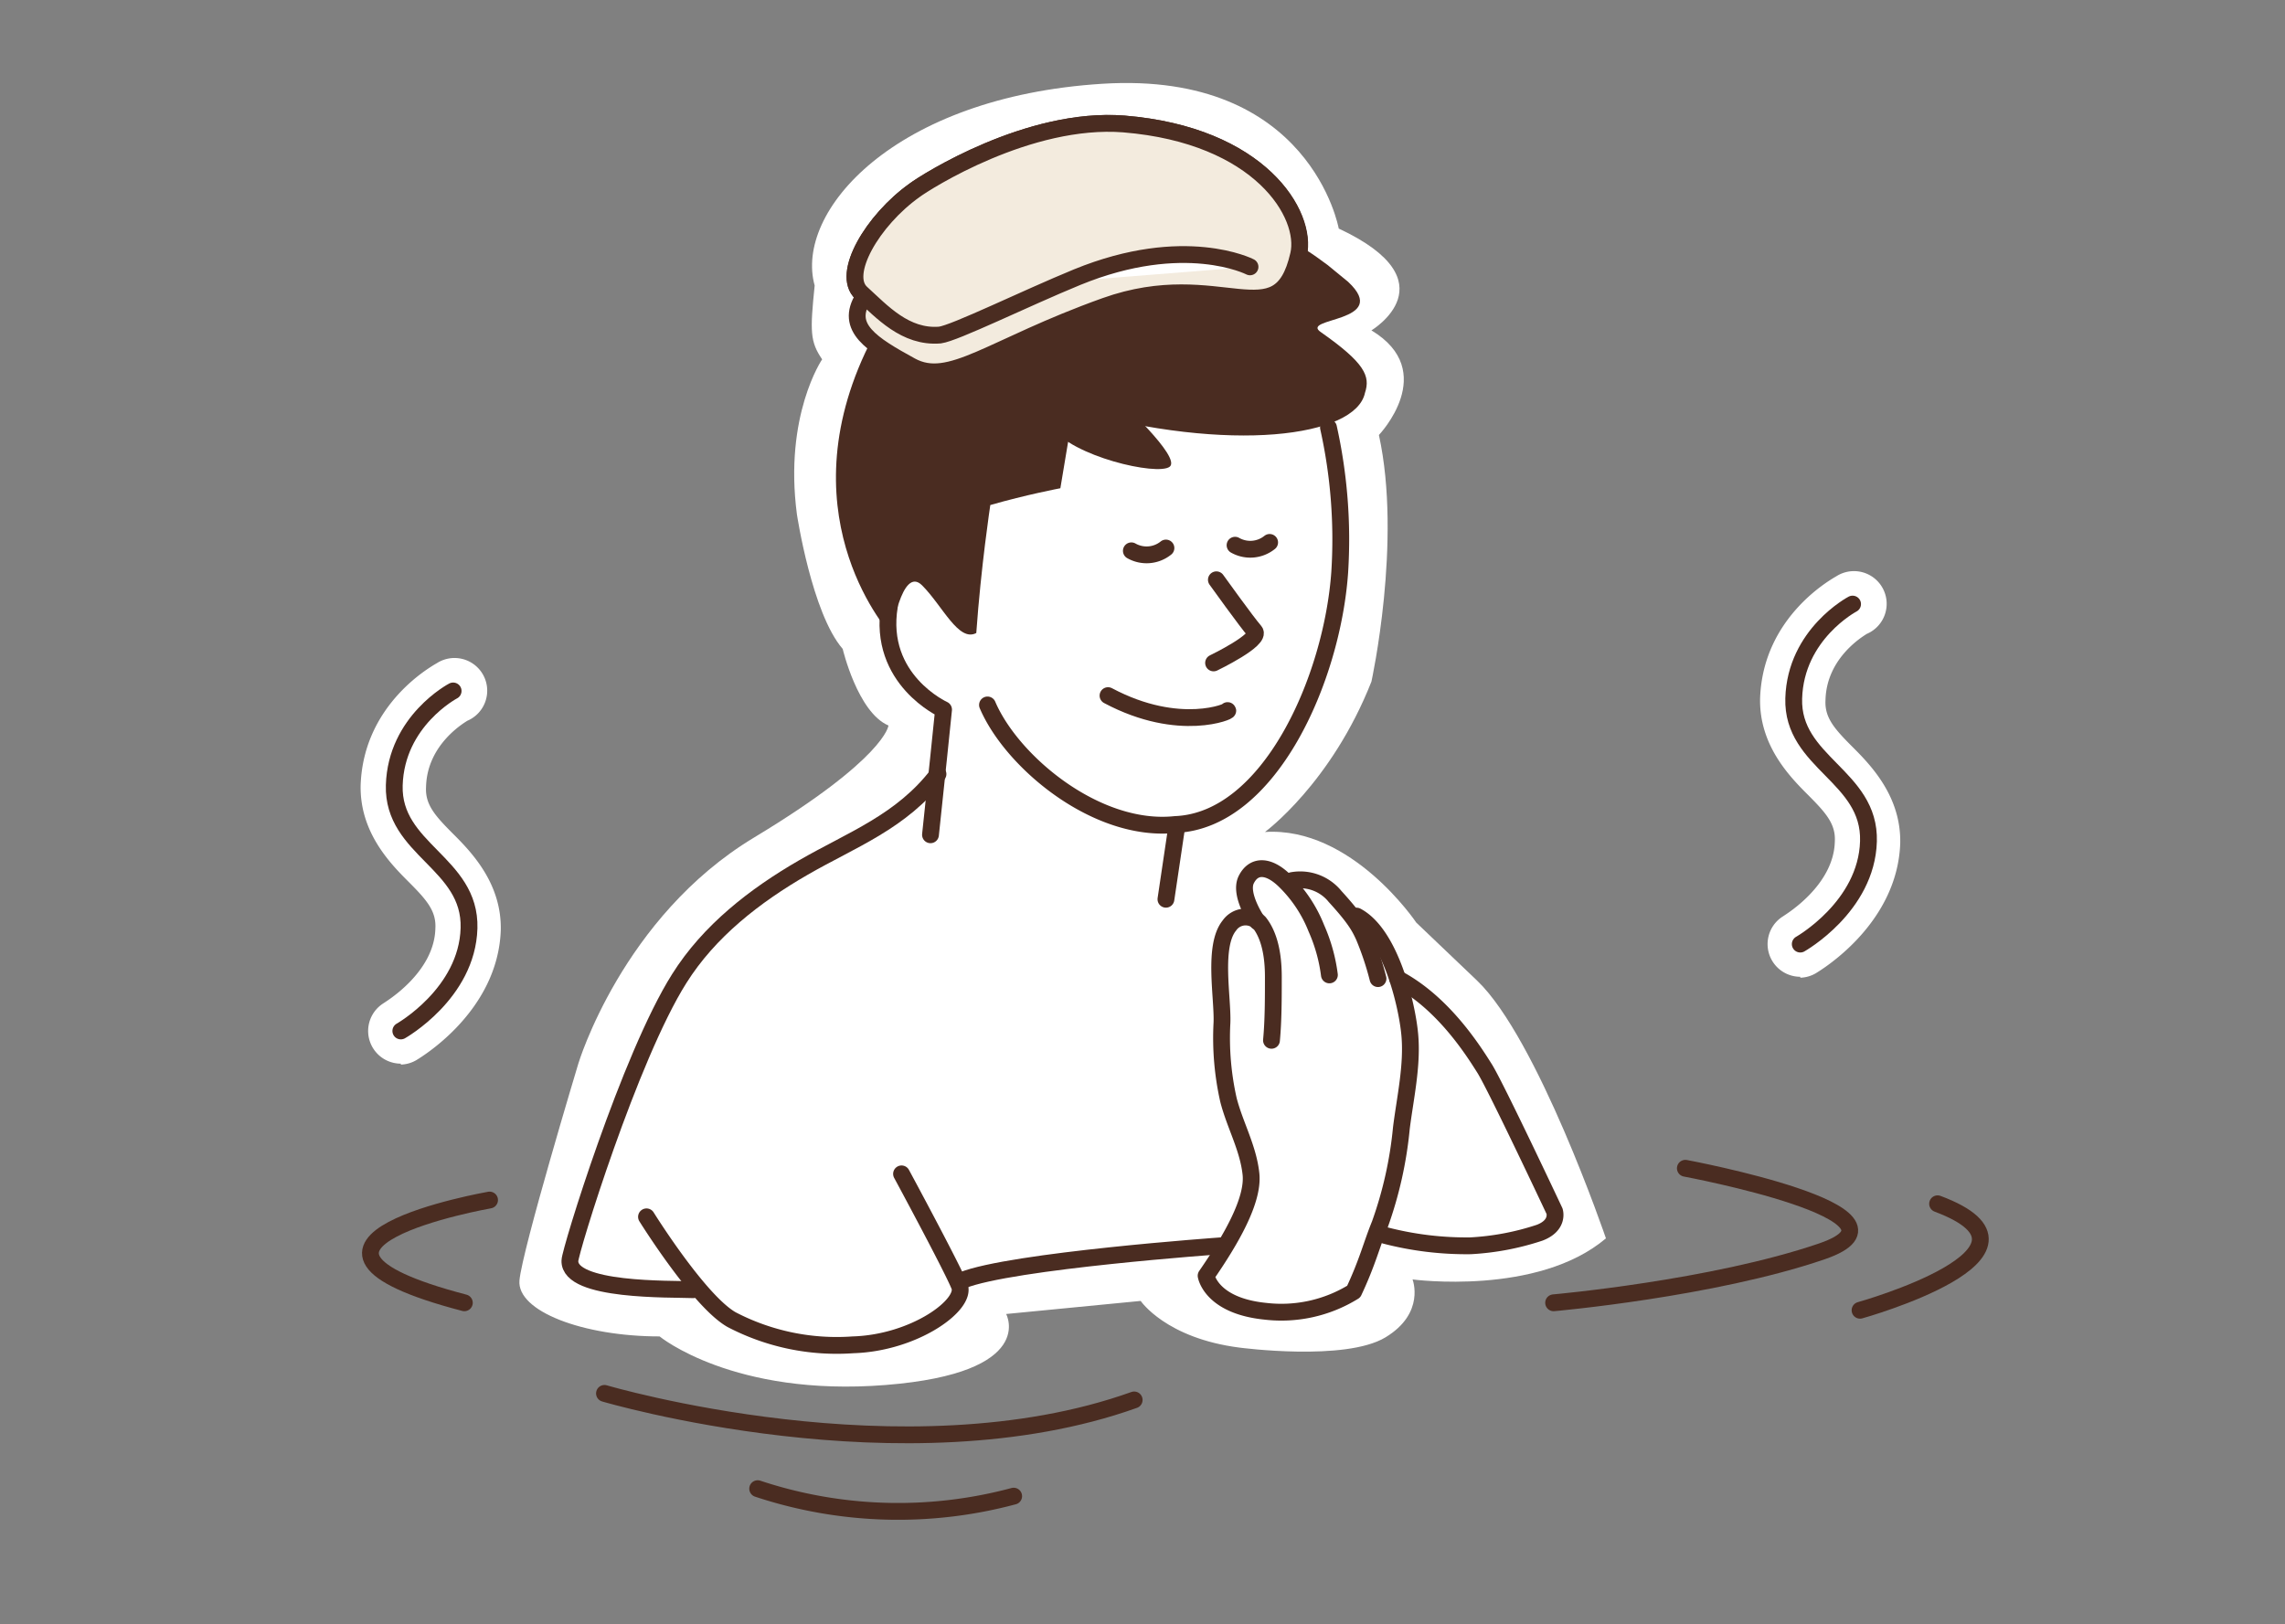 <svg xmlns="http://www.w3.org/2000/svg" xmlns:xlink="http://www.w3.org/1999/xlink" width="346" height="246" viewBox="0 0 346 246">
  <rect x="0" y="0" width="346" height="246" fill="#808080" stroke="none"/>
  <defs>
    <clipPath id="clip-path">
      <rect id="長方形_5532" data-name="長方形 5532" width="267.926" height="234.357" fill="none"/>
    </clipPath>
  </defs>
  <g id="グループ_55051" data-name="グループ 55051" transform="translate(-510 -1430.022)">
    <rect id="長方形_13334" data-name="長方形 13334" width="346" height="246" transform="translate(510 1430.022)" fill="none"/>
    <g id="アートワーク_100" data-name="アートワーク 100" transform="translate(687.963 1553.805)">
      <g id="グループ_31258" data-name="グループ 31258" transform="translate(-133.963 -117.179)" clip-path="url(#clip-path)">
        <path id="パス_120079" data-name="パス 120079" d="M133.57,195.73s15.985,2.122,22.068-1.556,4.1-8.771,4.1-8.771,18.956,2.546,29.282-6.224c0,0-10.327-30.272-19.522-39.043l-9.195-8.771s-9.761-14.57-22.917-13.722c0,0,10.044-7.356,16.126-22.775,0,0,4.668-21.219,1.132-37.346,0,0,9.195-9.619-1.132-15.844,0,0,12.307-7.356-4.951-15.419,0,0-4.244-23.907-35.789-21.926S66.093,23.714,69.205,34.89c-.707,6.932-.707,8.488,1.132,11.175,0,0-5.8,8.488-3.819,23.482,0,0,2.263,14.995,6.932,20.37,0,0,2.263,9.619,6.932,11.6,0,0-.424,4.951-20.37,16.975s-26.595,34.233-26.595,34.233-8.488,28.151-8.912,32.819,9.619,8.488,21.219,8.488c0,0,11.175,9.195,34.233,7.356S98.2,190.637,98.2,190.637l20.37-1.98s3.819,5.658,14.995,7.073" transform="translate(10.154 1.749)" fill="#fff"/>
        <path id="パス_120080" data-name="パス 120080" d="M163.384,117.906a4.951,4.951,0,0,1-2.546-9.195c.141-.141,7.639-4.527,7.78-11.317.141-2.688-1.415-4.385-4.244-7.214s-7.214-7.5-7.073-14.429c.424-12.59,11.175-18.248,11.6-18.531a4.951,4.951,0,1,1,4.527,8.771c-.141.141-6.083,3.4-6.224,10.044-.141,2.688,1.415,4.385,4.244,7.214s7.214,7.5,7.073,14.429c-.424,12.449-12.307,19.38-12.731,19.663a4.951,4.951,0,0,1-2.4.707" transform="translate(65.216 23.413)" fill="#fff"/>
        <path id="パス_120081" data-name="パス 120081" d="M13.584,127.206a4.951,4.951,0,0,1-2.546-9.195c.141-.141,7.639-4.527,7.78-11.317.141-2.688-1.415-4.385-4.244-7.214S7.36,91.982,7.5,85.051C7.925,72.461,18.676,66.8,19.1,66.52a4.951,4.951,0,1,1,4.527,8.771c-.141.141-6.083,3.4-6.224,10.044-.141,2.688,1.415,4.385,4.244,7.214s7.214,7.5,7.073,14.429c-.424,12.449-12.307,19.38-12.731,19.663a4.951,4.951,0,0,1-2.4.707" transform="translate(3.109 27.269)" fill="#fff"/>
        <path id="パス_120082" data-name="パス 120082" d="M107.9,112.214c.283-2.971.283-6.366.283-9.619s-.566-6.224-2.122-8.2a2.971,2.971,0,0,0-4.527.424c-2.546,3.112-.99,10.892-1.132,14.712a42.721,42.721,0,0,0,.99,11.741c.99,3.819,2.971,7.214,3.4,11.175s-2.971,9.9-6.79,15.419c0,0,.707,4.527,8.912,5.375a20.8,20.8,0,0,0,13.439-2.971c2.122-4.527,2.688-7.073,3.961-10.185a59.98,59.98,0,0,0,3.254-14.57c.566-4.527,1.7-9.478,1.273-14.146s-2.971-15.278-8.063-17.965" transform="translate(40.631 38.724)" fill="none" stroke="#4a2c21" stroke-linecap="round" stroke-linejoin="round" stroke-width="2.546"/>
        <path id="パス_120083" data-name="パス 120083" d="M104.076,96.353s-2.829-4.1-1.7-6.366,3.4-2.263,5.941.283a20.653,20.653,0,0,1,4.668,7.073,25.321,25.321,0,0,1,1.98,7.073" transform="translate(42.335 36.619)" fill="none" stroke="#4a2c21" stroke-linecap="round" stroke-linejoin="round" stroke-width="2.546"/>
        <path id="パス_120084" data-name="パス 120084" d="M107.2,89.633a6.79,6.79,0,0,1,6.507,2.4c2.971,3.254,3.678,4.527,4.385,6.083a45.265,45.265,0,0,1,2.122,6.366" transform="translate(44.445 37.115)" fill="none" stroke="#4a2c21" stroke-linecap="round" stroke-linejoin="round" stroke-width="2.546"/>
        <path id="パス_120085" data-name="パス 120085" d="M117.2,139a48.946,48.946,0,0,0,12.873,1.556,39.892,39.892,0,0,0,10.468-1.98c2.971-1.132,2.263-3.254,2.263-3.254s-8.912-18.956-10.61-21.643-6.224-9.9-13.156-13.58" transform="translate(48.591 41.502)" fill="none" stroke="#4a2c21" stroke-linecap="round" stroke-linejoin="round" stroke-width="2.546"/>
        <path id="パス_120086" data-name="パス 120086" d="M111.084,128.7s-31.829,2.263-39.184,5.234" transform="translate(29.81 53.359)" fill="none" stroke="#4a2c21" stroke-linecap="round" stroke-linejoin="round" stroke-width="2.546"/>
        <path id="パス_120087" data-name="パス 120087" d="M76.719,121s7.639,14.146,8.771,16.975-6.79,8.629-16.126,8.912a34.375,34.375,0,0,1-18.39-3.819C46.022,140.239,38.1,127.507,38.1,127.507" transform="translate(15.796 50.167)" fill="none" stroke="#4a2c21" stroke-linecap="round" stroke-linejoin="round" stroke-width="2.546"/>
        <path id="パス_120088" data-name="パス 120088" d="M48.573,156.286c-3.4-.141-18.814.283-18.673-4.385,0-1.415,9.053-30.838,16.551-42.721,4.527-7.214,11.458-12.59,18.814-16.834S80.119,85.414,85.636,78.2" transform="translate(12.396 32.422)" fill="none" stroke="#4a2c21" stroke-linecap="round" stroke-linejoin="round" stroke-width="2.546"/>
        <line id="線_3655" data-name="線 3655" x1="1.556" y2="10.468" transform="translate(132.548 119.11)" fill="none" stroke="#4a2c21" stroke-linecap="round" stroke-linejoin="round" stroke-width="2.546"/>
        <path id="パス_120089" data-name="パス 120089" d="M155.146,120.4s37.2,6.932,20.653,12.59-40.6,7.78-40.6,7.78" transform="translate(56.054 49.918)" fill="none" stroke="#4a2c21" stroke-linecap="round" stroke-linejoin="round" stroke-width="2.546"/>
        <path id="パス_120090" data-name="パス 120090" d="M168,140.326s31.4-8.771,11.741-16.126" transform="translate(69.653 51.494)" fill="none" stroke="#4a2c21" stroke-linecap="round" stroke-linejoin="round" stroke-width="2.546"/>
        <path id="パス_120091" data-name="パス 120091" d="M33.6,144.5s45.409,13.439,80.208.99" transform="translate(13.931 59.91)" fill="none" stroke="#4a2c21" stroke-linecap="round" stroke-linejoin="round" stroke-width="2.546"/>
        <path id="パス_120092" data-name="パス 120092" d="M50,154.7a67.477,67.477,0,0,0,38.76,1.132" transform="translate(20.73 64.139)" fill="none" stroke="#4a2c21" stroke-linecap="round" stroke-linejoin="round" stroke-width="2.546"/>
        <path id="パス_120093" data-name="パス 120093" d="M26.588,123.8s-37.911,6.649-3.819,15.561" transform="translate(3.543 51.328)" fill="none" stroke="#4a2c21" stroke-linecap="round" stroke-linejoin="round" stroke-width="2.546"/>
        <path id="パス_120094" data-name="パス 120094" d="M161.892,111.492s10.044-5.658,10.327-15.561-11.6-11.883-11.317-21.643S169.813,60,169.813,60" transform="translate(66.708 24.876)" fill="none" stroke="#4a2c21" stroke-linecap="round" stroke-linejoin="round" stroke-width="2.546"/>
        <path id="パス_120095" data-name="パス 120095" d="M12.092,120.792s10.044-5.658,10.327-15.561S10.819,93.348,11.1,83.587,20.013,69.3,20.013,69.3" transform="translate(4.601 28.732)" fill="none" stroke="#4a2c21" stroke-linecap="round" stroke-linejoin="round" stroke-width="2.546"/>
        <path id="パス_120096" data-name="パス 120096" d="M135.93,29.779c6.649,6.224-7.5,5.375-4.1,7.639,6.649,4.668,7.5,6.649,6.649,9.195-1.415,6.649-20.37,9.195-44.136,2.546L92.36,61.041s-5.234.99-10.61,2.546c0,0-1.415,9.336-2.122,19.38-2.688,1.415-5.093-4.1-8.2-7.214s-4.668,7.5-4.668,7.5S50.913,66.134,62.8,40.53c9.619-20.512,36.638-29,57.574-23.907,7.922,1.839-2.971,5.658,1.839,6.224s5.658.707,10.61,4.385" transform="translate(24.203 6.294)" fill="#4a2c21"/>
        <path id="パス_120097" data-name="パス 120097" d="M126.233,41.1a78.087,78.087,0,0,1,1.7,21.926c-1.132,16.126-10.61,37.628-24.9,38.194C91.151,102.494,78.278,91.743,74.6,83.114" transform="translate(30.929 17.04)" fill="none" stroke="#4a2c21" stroke-linecap="round" stroke-linejoin="round" stroke-width="2.546"/>
        <path id="パス_120098" data-name="パス 120098" d="M105.607,72.063c.566,0-7.214,3.536-18.107-2.263" transform="translate(36.278 28.939)" fill="none" stroke="#4a2c21" stroke-linecap="round" stroke-linejoin="round" stroke-width="2.546"/>
        <path id="パス_120099" data-name="パス 120099" d="M99.224,57.4s4.668,6.507,5.8,7.78S98.8,69.99,98.8,69.99" transform="translate(40.963 23.798)" fill="none" stroke="#4a2c21" stroke-linecap="round" stroke-linejoin="round" stroke-width="2.546"/>
        <path id="パス_120100" data-name="パス 120100" d="M64.166,60.2c-1.839,11.175,8.2,15.7,8.2,15.7s-1.415,13.863-1.98,18.956" transform="translate(26.51 24.959)" fill="none" stroke="#4a2c21" stroke-linecap="round" stroke-linejoin="round" stroke-width="2.546"/>
        <path id="パス_120101" data-name="パス 120101" d="M90,54.424A4.668,4.668,0,0,0,95.234,54" transform="translate(37.314 22.389)" fill="none" stroke="#4a2c21" stroke-linecap="round" stroke-linejoin="round" stroke-width="2.546"/>
        <path id="パス_120102" data-name="パス 120102" d="M101.1,53.824a4.668,4.668,0,0,0,5.234-.424" transform="translate(41.916 22.14)" fill="none" stroke="#4a2c21" stroke-linecap="round" stroke-linejoin="round" stroke-width="2.546"/>
        <path id="パス_120103" data-name="パス 120103" d="M61.385,34.231C58.273,31.4,63.082,23.2,69.448,18.67c1.7-1.273,17.258-11.175,31.687-10.044,20.653,1.7,27.726,13.722,26.453,19.8-2.971,13.014-11.883,1.415-29.282,7.78S74.965,48.66,68.882,45.265,59.263,38.9,61.951,34.514Z" transform="translate(25.047 3.539)" fill="#fff"/>
        <path id="パス_120104" data-name="パス 120104" d="M61.385,34.231C58.273,31.4,63.082,23.2,69.448,18.67c1.7-1.273,17.258-11.175,31.687-10.044,20.653,1.7,27.726,13.722,26.453,19.8-2.971,13.014-11.883,1.415-29.282,7.78S74.965,48.66,68.882,45.265,59.263,38.9,61.951,34.514Z" transform="translate(25.047 3.539)" fill="none" stroke="#4a2c21" stroke-linecap="round" stroke-linejoin="round" stroke-width="2.546"/>
        <path id="パス_120105" data-name="パス 120105" d="M61.668,34.938c-2.829,4.527,1.273,7.073,7.214,10.327s12.024-2.829,29.424-9.053,26.312,5.234,29.282-7.78c1.415-6.083-5.8-18.107-26.453-19.8C86.706,7.495,71.146,17.4,69.448,18.67,63.082,23.2,58.273,31.4,61.385,34.231s6.649,6.79,11.883,6.366c2.263-.283,12.873-5.517,20.795-8.771,16.268-6.649,26.17-1.556,26.17-1.556" transform="translate(25.047 3.539)" fill="#f3ebde"/>
        <path id="パス_120106" data-name="パス 120106" d="M61.668,34.938c-2.829,4.527,1.273,7.073,7.214,10.327s12.024-2.829,29.424-9.053,26.312,5.234,29.282-7.78c1.415-6.083-5.8-18.107-26.453-19.8C86.706,7.495,71.146,17.4,69.448,18.67,63.082,23.2,58.273,31.4,61.385,34.231s6.649,6.79,11.883,6.366c2.263-.283,12.873-5.517,20.795-8.771,16.268-6.649,26.17-1.556,26.17-1.556" transform="translate(25.047 3.539)" fill="none" stroke="#4a2c21" stroke-linecap="round" stroke-linejoin="round" stroke-width="2.546"/>
        <path id="パス_120107" data-name="パス 120107" d="M91.723,38.1s9.619,8.771,7.78,10.185S84.65,46.732,81.538,42.205s10.185-4.1,10.185-4.1" transform="translate(33.61 15.793)" fill="#4a2c21"/>
      </g>
    </g>
  </g>
</svg>
